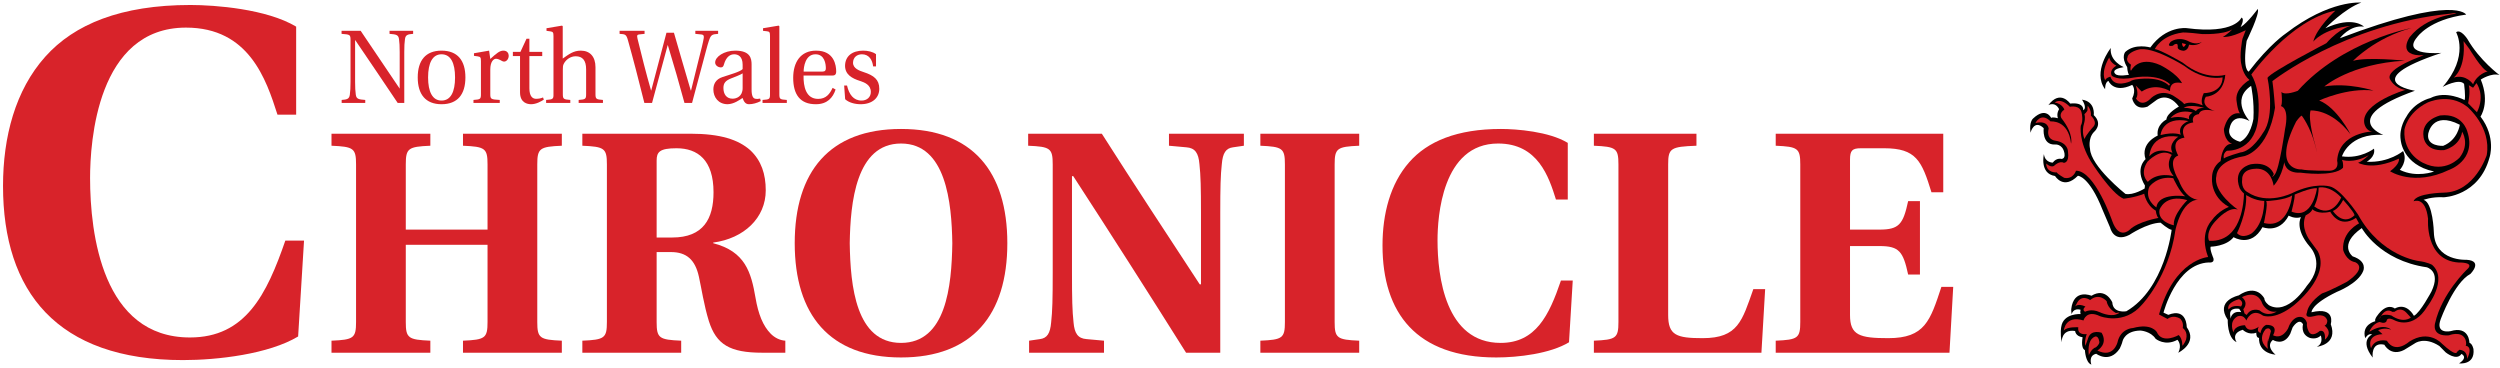 <?xml version="1.0" encoding="UTF-8" standalone="no"?>
<svg width="550px" height="81px" viewBox="0 0 550 81" version="1.1" xmlns="http://www.w3.org/2000/svg" xmlns:xlink="http://www.w3.org/1999/xlink">
    <!-- Generator: Sketch 47 (45396) - http://www.bohemiancoding.com/sketch -->
    <title>Artboard 3</title>
    <desc>Created with Sketch.</desc>
    <defs></defs>
    <g id="Page-1" stroke="none" stroke-width="1" fill="none" fill-rule="evenodd">
        <g id="Artboard-3">
            <g id="North-Wales-Chronicle">
                <path d="M549.882,16.509 C549.882,16.509 545.534,13.322 542.834,8.595 C542.834,8.595 541.364,6.304 540.349,7.091 C540.349,7.091 543.347,12.303 537.384,19.119 C537.384,19.119 541.03,17.149 542.098,18.456 C542.098,18.456 542.471,21.286 542.216,22.008 C542.216,22.008 538.081,19.82 534.671,21.579 C534.671,21.579 531.236,22.324 529.368,25.729 C529.368,25.729 527.723,28.035 528.154,30.797 C528.154,30.797 528.497,36.24 535.499,37.732 C535.499,37.732 531.682,39.207 527.959,37.367 C527.959,37.367 529.769,35.492 528.681,33.233 C528.681,33.233 525.602,35.854 520.679,35.581 C520.679,35.581 522.687,34.516 522.275,32.707 C522.275,32.707 519.355,34.995 515.232,34.398 C515.232,34.398 516.757,29.241 524.302,29.668 C524.302,29.668 514.379,26.012 531.286,19.965 C531.286,19.965 518.257,17.914 537.117,11.635 C537.117,11.635 528.15,12.412 531.79,8.152 C531.79,8.152 534.382,4.299 542.559,3.21 C542.559,3.21 540.076,-1.218 514.762,8.418 C514.762,8.418 516.984,5.427 520.075,5.859 C520.075,5.859 517.635,3.397 511.58,6.214 C511.58,6.214 515.846,1.835 519.489,0.566 C519.489,0.566 512.56,-0.107 502.9,7.348 C502.9,7.348 499.349,9.69 494.721,15.755 C494.721,15.755 493.304,15.558 494.262,8.986 C494.262,8.986 497.237,2.94 496.708,1.967 C496.708,1.967 494.551,4.954 492.922,5.984 C492.922,5.984 493.909,4.182 493.119,3.868 C493.119,3.868 491.789,7.61 481.042,6.188 C481.042,6.188 476.538,5.623 473.076,10.44 C473.076,10.44 469.683,9.463 467.562,11.428 C467.562,11.428 466.577,12.53 467.978,14.763 C467.978,14.763 468.014,15.905 468.38,16.447 C468.38,16.447 465.937,16.913 465.373,16.26 C465.373,16.26 464.142,15.286 467.215,14.766 C467.215,14.766 464.047,13.449 464.37,10.559 C464.37,10.559 460.246,15.814 463.122,19.637 C463.122,19.637 463.054,18.116 463.851,17.792 C463.851,17.792 464.988,20.621 469.082,18.676 C469.082,18.676 470.059,19.672 469.085,21.665 C469.085,21.665 469.578,24.421 472.424,23.475 L474.398,22.032 C474.398,22.032 476.833,20.04 479.356,23.447 C479.356,23.447 476.681,24.887 476.611,26.292 C476.611,26.292 474.352,27.38 474.692,29.832 C474.692,29.832 470.824,31.439 472.024,35.025 C472.024,35.025 469.589,37.018 471.891,40.826 L471.82,41.469 C471.82,41.469 469.347,43.02 467.598,42.662 C467.598,42.662 459.945,36.582 459.802,32.712 C459.802,32.712 459.295,30.532 460.63,29.078 C460.63,29.078 462.773,27.365 460.623,25.324 C460.623,25.324 461.065,22.36 458.039,21.922 C458.039,21.922 459.277,23.725 458.304,24.253 C458.304,24.253 458.655,22.442 455.441,22.784 C455.441,22.784 453.257,19.601 450.637,23.137 C450.637,23.137 452.087,22.248 453.002,24.014 C453.002,24.014 452.379,24.894 452.731,26.01 C452.731,26.01 451.556,25.666 451.261,25.945 C451.261,25.945 450.089,23.438 447.324,26.032 C447.324,26.032 446.363,26.688 446.709,29.202 C446.709,29.202 447.46,26.147 449.611,28.188 C449.611,28.188 449.17,31.916 452.087,31.792 C452.087,31.792 453.723,31.585 454.15,33.583 C454.15,33.583 454.512,34.826 453.57,34.97 C453.57,34.97 452.459,34.621 451.606,35.777 C451.606,35.777 449.89,35.798 449.662,33.909 C449.662,33.909 448.634,38.197 452.115,38.723 C452.115,38.723 453.976,41.869 457.136,38.669 C457.136,38.669 459.621,38.708 462.556,46.153 L464.233,50.078 C464.233,50.078 464.969,53.45 468.443,51.685 C468.443,51.685 472.35,49.057 475.334,48.99 C475.334,48.99 477.055,50.494 477.761,50.56 C477.761,50.56 476.279,63.54 467.797,68.475 C467.797,68.475 464.857,69.046 464.703,66.515 C464.703,66.515 463.264,63.14 460.123,65.068 C460.123,65.068 456.222,63.37 455.67,67.997 C455.67,67.997 455.65,68.51 455.767,69.136 C455.767,69.136 456.025,67.712 457.718,68.138 C457.718,68.138 457.583,68.786 457.735,69.091 C457.735,69.091 453.898,68.851 453.466,71.942 C453.466,71.942 453.197,73.237 453.566,75.305 C453.566,75.305 453.436,72.326 456.532,72.821 C456.532,72.821 456.568,73.964 458.179,74.206 C458.179,74.206 457.682,76.54 458.68,77.025 C458.68,77.025 458.787,79.753 460.1,80.211 C460.1,80.211 459.356,78.24 461.166,77.827 C461.166,77.827 464.093,80.056 466.346,76.679 C466.346,76.679 466.884,75.551 466.967,75.035 C466.967,75.035 467.469,72.765 470.902,72.723 C470.902,72.723 473.14,72.846 474.239,74.532 C474.239,74.532 476.299,76.262 479.032,74.755 C479.032,74.755 480.14,75.803 479.214,77.601 C479.214,77.601 483.614,75.5 481.081,71.967 C481.081,71.967 481.149,67.634 477.028,69.265 L475.968,68.784 C475.968,68.784 478.722,57.984 485.953,57.74 C485.953,57.74 487.245,57.946 486.955,56.826 C486.955,56.826 486.081,54.801 486.353,54.27 C486.353,54.27 489.786,54.227 491.39,52.178 C491.39,52.178 495.224,54.581 497.749,49.974 C497.749,49.974 501.381,51.504 503.511,47.439 C503.511,47.439 504.787,48.218 506.213,47.777 C506.213,47.777 504.71,50.261 508.176,54.286 C508.176,54.286 511.804,57.98 507.464,62.937 C507.464,62.937 503.32,69.467 499.175,67.154 C499.175,67.154 498.157,66.415 498.154,65.653 C498.154,65.653 496.528,62.295 492.499,64.997 C492.499,64.997 487.249,66.088 490.102,70.358 C490.102,70.358 489.936,74.317 492.054,75.277 C492.054,75.277 490.68,73.362 493.408,72.553 C493.408,72.553 494.665,73.844 496.39,73.186 C496.39,73.186 496.299,74.337 497,74.341 C497,74.341 496.579,77.56 500.627,78.035 C500.627,78.035 498.313,76.263 500.028,74.779 C500.028,74.779 502.386,76.292 503.855,73.429 L504.37,72.047 C504.37,72.047 505.766,69.765 506.665,71.341 C506.665,71.341 506.022,73.495 508.133,74.33 C508.133,74.33 509.638,74.835 510.568,73.802 C510.568,73.802 511.289,75.521 509.702,76.293 C509.702,76.293 514.431,75.82 512.77,71.32 C512.77,71.32 513.956,67.4 508.536,68.698 C508.536,68.698 508.324,66.998 514.126,64.204 C514.126,64.204 518.803,62.399 519.9,59.633 C519.9,59.633 520.926,57.508 517.584,56.397 C517.584,56.397 514.312,53.883 519.591,50.18 C519.591,50.18 523.45,57.289 533.888,58.802 C533.888,58.803 537.075,59.607 534.922,64.121 C534.922,64.121 532.464,68.786 531.06,69.479 C531.06,69.48 529.523,66.433 526.85,67.874 C526.85,67.874 525.128,66.368 522.922,69.55 C522.922,69.55 522.35,70.299 522.574,70.661 C522.574,70.661 519.455,71.377 520.354,74.416 C520.354,74.416 520.95,73.22 521.872,73.585 C521.872,73.585 518.988,74.79 521.995,78.664 C521.995,78.664 521.498,75.144 524.549,75.835 C524.549,75.835 525.927,78.514 528.912,76.983 L531.207,75.576 C531.207,75.576 533.291,73.932 536.66,76.121 C536.66,76.121 537.497,76.939 538.056,77.528 C538.056,77.528 540.453,79.482 541.519,77.863 C541.519,77.863 543.107,78.552 541,79.944 C541,79.944 544.54,80.401 544.164,76.806 C544.164,76.806 543.936,75.618 543.281,75.42 C543.281,75.42 543.268,71.604 539.113,72.854 C539.113,72.854 535.678,73.597 536.973,70.177 C536.973,70.177 539.905,62.161 543.494,60.26 C543.494,60.26 546.364,57.403 542.652,57.153 C542.652,57.153 535.627,57.57 535.447,51.096 C535.447,51.096 535.257,44.496 533.176,43.976 C533.176,43.976 534.895,43.255 537.644,43.398 C537.644,43.398 545.386,43.172 547.698,34.639 C547.698,34.639 549.228,30.243 545.71,25.649 C545.71,25.649 547.866,22.6 545.77,17.5 C545.77,17.5 548.117,15.961 549.882,16.509 L549.882,16.509 Z M495.749,26.161 C495.749,26.161 495.143,30.159 492.814,31.187 C492.814,31.187 489.702,30.503 490.568,28.012 C490.568,28.012 491.103,24.657 494.899,26.618 C494.899,26.618 490.616,21.963 495.247,18.889 C495.247,18.889 495.985,22.26 495.749,26.161 Z M490.716,70.114 L490.659,69.45 C490.297,67.479 492.628,67.946 492.628,67.946 L493.071,68.67 C490.938,68.281 490.716,70.114 490.716,70.114 L490.716,70.114 Z M537.49,32.087 C537.49,32.087 533.754,32.284 534.208,29.446 C534.208,29.446 535.031,24.285 541.159,27.443 C541.159,27.443 540.749,30.787 537.49,32.087 L537.49,32.087 Z" id="Shape" fill="#000000"></path>
                <path d="M541.983,9.049 L543.278,10.782 C543.278,10.783 546.031,15.379 547.267,15.717 C547.267,15.717 545.022,16.23 544.078,18.539 C544.078,18.539 542.607,16.248 539.815,17.062 C539.815,17.062 542.514,15.174 541.983,9.049" id="Shape" fill="#D8232A" fill-rule="nonzero"></path>
                <path d="M543.141,18.746 L544.081,19.302 L544.82,18.284 C544.82,18.284 546.827,20.91 544.929,24.699 L542.976,22.706 C542.976,22.706 543.541,20.431 543.141,18.746" id="Shape" fill="#D8232A" fill-rule="nonzero"></path>
                <path d="M533.994,22.594 C533.994,22.594 538.692,20.277 542.788,23.485 C542.788,23.485 548.135,27.921 547.083,34.119 C547.083,34.119 544.482,42.298 537.618,42.383 C537.618,42.383 531.518,42.466 530.976,44.295 C530.976,44.295 533.605,43.05 534.173,48.153 C534.173,48.153 533.436,57.25 540.86,57.752 C540.86,57.752 544.663,57.614 542.711,59.311 C542.711,59.311 537.188,64.56 535.717,71.113 C535.717,71.113 534.827,74.053 538.749,73.777 C538.749,73.777 541.514,72.646 542.388,74.671 C542.388,74.671 542.723,75.596 542.446,76.064 C542.446,76.064 544.166,76.107 542.761,78.964 C542.761,78.964 542.981,77.1 541.059,76.949 L540.53,77.439 C540.53,77.439 540.508,78.651 537.186,75.567 C537.186,75.567 534.365,72.375 530.027,75.169 C530.027,75.169 526.961,77.98 525.108,74.959 C525.108,74.959 522.508,74.294 521.625,76.597 C521.625,76.597 520.421,73.71 524.157,73.515 L523.191,72.644 C523.191,72.644 524.529,71.956 526.045,72.525 C526.045,72.525 524.506,70.939 521.25,73.003 C521.25,73.003 521.917,71.164 523.542,70.832 C523.542,70.832 524.671,71.371 525.052,70.638 C525.052,70.638 525.018,69.496 526.953,70.536 C526.953,70.536 530.886,72.612 534.001,67.445 C534.001,67.445 538.696,61.439 535.049,58.255 C535.049,58.255 533.979,57.649 532.114,57.428 C532.114,57.428 523.821,56.43 518.758,47.199 C518.758,47.199 514.956,41.484 512.496,40.997 C512.496,40.997 509.234,40.071 504.289,42.472 C504.289,42.472 498.803,45.237 494.409,42.246 C494.409,42.246 493.019,41.604 493.278,39.482 C493.278,39.482 493.019,37.214 496.255,37.125 C496.255,37.125 499.459,36.656 500.205,40.854 C500.205,40.854 501.847,39.248 502.555,35.687 C502.555,35.687 502.644,38.162 506.128,37.988 C506.128,37.988 513.404,39.01 515.451,36.923 C515.451,36.923 515.626,36.018 515.235,35.162 C515.235,35.162 517.671,36.096 521.128,34.142 C521.128,34.142 519.778,35.468 518.79,35.809 C518.79,35.809 521.813,37.646 527.746,34.904 C527.746,34.904 528.154,35.95 525.823,37.68 C525.823,37.68 531.019,41.11 538.774,37.383 C538.774,37.383 544.895,35.327 542.817,28.953 C542.817,28.953 541.824,24.841 536.846,25.4 C536.846,25.4 532.539,26.345 533.188,30.17 C533.188,30.17 533.462,33.327 537.699,33.024 C537.699,33.024 541.133,32.28 541.675,28.989 C541.675,28.989 543.431,31.636 541.145,34.633 C541.145,34.633 537.963,38.282 533.107,35.84 C533.107,35.84 528.616,33.938 528.977,28.564 C528.977,28.564 529.423,24.899 533.994,22.594" id="Shape" fill="#D8232A" fill-rule="nonzero"></path>
                <path d="M513.218,46.407 C513.218,46.407 514.402,46.113 515.492,43.983 C515.492,43.983 517.736,46.397 518.007,47.329 C518.007,47.329 515.816,49.935 513.218,46.407" id="Shape" fill="#D8232A" fill-rule="nonzero"></path>
                <path d="M509.125,45.424 C509.125,45.424 510.116,43.621 510.102,41.268 C510.102,41.268 512.399,40.624 515.061,43.447 C515.061,43.447 513.13,48.322 509.125,45.424" id="Shape" fill="#D8232A" fill-rule="nonzero"></path>
                <path d="M504.828,42.807 C504.828,42.807 508.38,41.228 509.733,41.427 C509.733,41.427 508.814,48.441 504.135,46.557 C504.135,46.557 504.903,43.691 504.828,42.807" id="Shape" fill="#D8232A" fill-rule="nonzero"></path>
                <path d="M504.27,42.983 C504.27,42.983 503.585,50.486 498.053,49.056 C498.053,49.056 499.069,44.642 498.526,44.244 C498.526,44.244 502.773,44.067 504.27,42.983" id="Shape" fill="#D8232A" fill-rule="nonzero"></path>
                <path d="M518.315,47.937 L518.993,49.151 C518.993,49.151 515.201,50.941 515.49,54.99 C515.49,54.99 516.071,57.293 518.141,57.685 C518.141,57.685 521.034,58.77 516.349,61.976 C516.349,61.976 512.703,63.946 510.847,64.554 C510.847,64.554 507.832,66.468 507.523,68.785 C507.523,68.785 506.755,70.188 509.241,69.527 C509.241,69.527 511.53,68.755 512.005,70.561 C512.005,70.561 512.018,71.448 511.397,71.629 C511.397,71.629 513.429,73.046 511.475,74.741 C511.475,74.741 511.789,72.486 510.353,72.802 C510.353,72.802 508.469,74.556 507.794,72.643 C507.794,72.643 507.414,71.913 507.532,71.075 C507.532,71.075 507.125,69.329 505.448,69.791 C505.448,69.791 504.075,70.101 503.372,72.262 C503.372,72.262 502.128,74.788 500.066,73.758 C500.066,73.758 501.522,71.468 498.595,71.467 C498.595,71.467 497.602,71.744 497.292,73.299 L496.81,72.895 C496.81,72.895 496.57,72.342 496.975,71.862 C496.975,71.862 494.644,73.592 493.895,71.556 C493.895,71.556 491.664,71.496 491.358,73.112 C491.358,73.112 490.196,70.731 492.262,69.598 C492.262,69.598 493.549,69.042 494.185,70.512 C494.185,70.512 495.334,67.615 497.847,69.432 C497.847,69.432 500.297,70.557 504.529,67.263 C504.529,67.263 512.819,60.882 509.916,55.282 L508.113,52.829 C508.113,52.829 506.031,50.083 507.258,47.368 C507.258,47.368 508.482,46.816 508.734,46.031 C508.734,46.031 509.86,47.27 512.662,46.582 C512.662,46.582 514.585,50.423 518.315,47.937" id="Shape" fill="#D8232A" fill-rule="nonzero"></path>
                <path d="M494.149,42.906 C494.149,42.906 495.973,44.147 498.142,44.214 C498.142,44.214 498.243,49.038 495.386,51.323 C495.386,51.323 493.408,52.703 492.139,51.286 C492.139,51.286 494.366,46.894 494.149,42.906" id="Shape" fill="#D8232A" fill-rule="nonzero"></path>
                <path d="M530.392,69.857 C530.392,69.857 528.797,71.268 526.092,69.403 C526.092,69.403 523.614,68.726 523.488,70.202 C523.488,70.202 524.521,67.44 526.34,68.618 L526.847,68.574 C526.847,68.574 528.079,67.385 529.41,68.797 L530.392,69.857" id="Shape" fill="#D8232A" fill-rule="nonzero"></path>
                <path d="M498.424,72.436 C498.424,72.436 499.324,71.787 499.605,72.842 C499.605,72.842 499.174,74.47 499.027,74.992 C498.881,75.514 499.037,74.356 499.037,74.356 C499.037,74.356 498.612,76.046 498.993,76.776 C498.993,76.776 496.359,75.033 498.424,72.436" id="Shape" fill="#D8232A" fill-rule="nonzero"></path>
                <path d="M493.029,67.432 C493.029,67.432 491.137,66.896 490.29,68.115 C490.29,68.115 489.533,66.717 492.569,65.817 C492.569,65.817 493.825,66.345 493.029,67.432" id="Shape" fill="#D8232A" fill-rule="nonzero"></path>
                <path d="M493.526,68.026 C493.526,68.026 494.81,66.706 493.232,65.379 C493.232,65.379 496.563,63.435 497.753,66.896 C497.753,66.896 498.824,68.967 500.885,68.532 C500.885,68.532 498.969,69.908 497.111,68.287 C497.111,68.287 495.266,67.557 494.272,69.298 L493.796,68.957 L493.526,68.026" id="Shape" fill="#D8232A" fill-rule="nonzero"></path>
                <path d="M506.377,25.432 C506.377,25.432 508.237,27.816 509.276,31.733 C510.315,35.651 509.26,31.544 509.26,31.544 C509.26,31.544 507.737,26.459 508.314,24.309 C508.314,24.309 512.791,23.859 517.101,29.529 C517.101,29.529 514.175,23.675 510.223,22.109 C510.223,22.109 516.46,19.213 522.184,19.928 C522.184,19.928 516.621,18.119 511.356,19.019 C511.356,19.019 517.155,14 529.059,13.352 C529.059,13.352 520.776,12.479 517.672,13.383 C517.672,13.383 522.516,8.318 530.534,6.16 C530.534,6.16 515.323,9.005 505.522,19.971 C505.522,19.971 502.691,21.107 501.915,20.221 C501.915,20.221 502.209,22.867 501.805,23.347 C501.805,23.347 503.732,23.562 502.695,28.486 C502.695,28.486 501.476,37.18 500.439,38.416 C499.401,39.651 500.238,38.306 500.238,38.306 C500.238,38.306 499.356,35.455 495.215,36.133 C495.215,36.133 491.022,36.942 492.748,41.437 C492.748,41.437 493.198,42.225 493.673,42.564 C493.673,42.564 493.724,49.749 489.668,52.135 C489.668,52.135 488.165,53.157 485.986,52.965 C485.986,52.965 484.99,51.015 487.743,48.296 C487.743,48.296 490.415,45.328 492.325,46.118 C492.325,46.118 486.713,42.278 487.613,38.7 C487.613,38.7 487.518,35.401 493.726,34.354 C493.726,34.354 498.979,33.324 500.501,23.714 C500.501,23.714 500.246,20.047 499.928,17.847 C499.928,17.847 515.769,5.341 539.167,2.995 C539.167,2.995 539.978,2.798 540.378,3.018 C540.378,3.018 533.807,3.524 530.136,8.168 C530.136,8.168 527.134,12.436 533.219,12.163 C533.219,12.163 524.753,15.061 525.783,17.388 C525.783,17.388 526.726,19.469 529.233,19.761 C529.233,19.761 519.495,22.641 520.129,27.039 C520.129,27.039 520.431,29.049 522.135,28.902 C522.135,28.902 514.513,29.053 514.171,35.38 C514.171,35.38 514.8,37.488 512.453,37.566 C512.453,37.566 507.684,37.598 506.321,37.271 C506.321,37.271 499.616,37.724 505.153,26.745 C505.153,26.745 505.887,25.666 506.377,25.432" id="Shape" fill="#D8232A" fill-rule="nonzero"></path>
                <path d="M495.287,16.404 C495.287,16.404 503.853,4.402 513.789,2.332 C513.789,2.332 509.607,6.193 508.912,9.179 C508.912,9.179 510.896,6.4 517.258,5.657 C517.258,5.657 514.754,6.128 511.803,9.502 C511.803,9.502 499.684,15.77 498.847,17.115 C498.847,17.115 500.659,25.546 497.86,29.223 C497.86,29.223 495.479,33.31 492.89,33.535 C492.89,33.535 489.663,34.452 489.253,34.869 C489.253,34.869 488.906,33.817 489.931,33.155 C489.931,33.155 495.755,33.542 496.742,26.585 C496.742,26.585 497.659,20.271 495.287,16.404" id="Shape" fill="#D8232A" fill-rule="nonzero"></path>
                <path d="M494.058,6.65 L493.334,8.559 C493.334,8.559 492.573,12.25 493.131,14.302 C493.131,14.302 493.444,16.436 494.88,17.584 C494.88,17.584 491.849,19.31 492.01,21.906 C492.01,21.906 492.207,24.179 492.783,24.956 C492.783,24.956 490.302,24.217 489.263,28.378 C489.263,28.378 489.229,30.927 491.073,31.658 C491.073,31.658 488.998,31.2 488.537,35.439 C488.537,35.439 486.599,36.561 486.642,39.229 C486.642,39.229 486.221,43.21 490.367,45.523 C490.367,45.523 488.079,46.294 486.44,48.663 C486.44,48.663 483.812,51.373 485.786,56.544 C485.786,56.544 478.324,57.064 474.986,69.187 L476.853,70.171 C476.853,70.172 478.032,69.114 479.646,70.119 C479.646,70.119 480.469,70.812 480.207,72.172 C480.207,72.172 481.414,72.893 480.936,74.715 C480.936,74.715 480.517,75.77 480.099,76.061 C480.099,76.061 480.23,74.649 479.322,73.709 C479.322,73.709 475.686,75.806 474.492,73.047 C474.492,73.047 473.365,71.045 469.263,72.165 C469.263,72.165 466.532,72.209 465.847,75.323 C465.847,75.323 464.948,78.901 461.42,77.107 C461.42,77.107 463.849,75.75 462.355,73.208 C462.355,73.208 460.058,72.389 459.4,74.355 C459.4,74.355 458.896,75.862 458.786,76.062 C458.786,76.062 458.467,75.326 459.072,73.493 C459.072,73.493 456.942,73.867 457.224,71.998 C457.224,71.998 454.729,71.834 454.041,72.721 C454.041,72.721 454.314,69.26 458.367,70.5 C458.367,70.5 458.985,68.092 461.976,69.551 C461.976,69.551 467.315,71.698 471.293,66.963 C471.293,66.963 477.127,60.858 478.593,50.616 C478.593,50.616 479.867,44.016 483.614,43.945 C483.614,43.945 480.951,44.05 479.293,39.611 C479.293,39.611 476.552,35.142 479.207,34.213 C479.207,34.213 477.132,30.829 480.584,30.275 C480.584,30.275 479.069,27.481 482.521,26.926 C482.521,26.926 481.879,25.392 483.762,25.101 C483.762,25.101 483.93,23.369 488.05,24.665 C488.05,24.665 483.78,23.828 485.276,21.28 C485.276,21.28 489.148,21.199 489.566,16.455 C489.566,16.455 485.301,17.906 480.171,13.77 C480.171,13.77 475.346,10.944 474.062,10.801 C474.062,10.801 475.331,7.829 480.171,7.153 C480.171,7.153 481.055,7.077 484.398,7.487 C484.398,7.487 489.063,7.72 491.116,6.459 C491.116,6.459 489.948,7.642 489.032,8.103 C489.032,8.103 490.524,8.419 493.876,6.729 L494.058,6.65" id="Shape" fill="#D8232A" fill-rule="nonzero"></path>
                <path d="M468.813,15.581 C468.813,15.581 470.359,12.138 475.257,14.322 C475.257,14.322 478.842,16.048 480.055,18.298 C480.055,18.298 477.308,17.453 477.408,20.054 C477.408,20.054 474.306,18.032 471.18,20.147 L469.856,18.799 C469.856,18.799 470.662,20.765 469.913,21.658 C469.913,21.658 470.978,23.665 472.981,21.837 C472.981,21.837 475.057,19.367 478.064,21.015 C478.064,21.015 480.147,22.297 480.517,22.902 C480.517,22.902 481.778,22.029 484.615,23.182 C484.615,23.182 483.964,22.285 484.825,20.493 C484.825,20.493 488.906,20.584 488.978,17.014 C488.978,17.014 485.055,17.991 480.553,14.5 C480.553,14.5 473.484,10.023 470.381,10.928 C470.381,10.929 468.077,11.51 468.05,12.658 C468.05,12.658 467.543,13.401 468.824,14.244 C468.824,14.244 468.528,15.224 468.813,15.581" id="Shape" fill="#D8232A" fill-rule="nonzero"></path>
                <path d="M464.04,12.624 C464.04,12.624 464.133,13.697 465.6,14.461 C465.6,14.461 463.953,15.304 464.579,16.649 C464.579,16.649 465.762,17.818 469.575,17.043 C469.575,17.043 474.772,16.083 477.403,18.527 L477.177,18.864 C477.177,18.864 475.524,16.654 469.867,17.462 C469.867,17.462 468.988,17.602 468.694,17.882 C468.694,17.882 465.147,19.526 464.281,16.866 C464.281,16.866 463.343,17.074 463.14,17.663 C463.14,17.663 462.045,16.041 464.04,12.624" id="Shape" fill="#D8232A" fill-rule="nonzero"></path>
                <path d="M484.915,23.728 C484.915,23.728 481.78,22.791 480.399,23.738 C480.399,23.738 481.978,23.602 483.132,24.456 C483.132,24.456 483.262,23.745 484.915,23.728" id="Shape" fill="#D8232A" fill-rule="nonzero"></path>
                <path d="M477.537,25.959 C477.537,25.959 479.073,23.854 482.397,24.773 C482.397,24.773 481.236,25.321 481.635,26.24 C481.635,26.24 479.709,25.324 477.537,25.959" id="Shape" fill="#D8232A" fill-rule="nonzero"></path>
                <path d="M481.477,26.635 C481.477,26.635 478.942,27.49 479.766,29.647 C479.766,29.647 478.432,28.935 475.319,29.713 C475.319,29.713 475.652,25.485 481.477,26.635" id="Shape" fill="#D8232A" fill-rule="nonzero"></path>
                <path d="M472.859,34.381 C472.859,34.381 472.981,29.153 479.23,30.075 C479.23,30.075 476.876,31.551 477.947,33.622 C477.947,33.622 474.827,32.111 472.859,34.381" id="Shape" fill="#D8232A" fill-rule="nonzero"></path>
                <path d="M477.797,34.081 C477.797,34.081 476.077,36.264 478.202,38.752 C478.202,38.752 474.74,37.716 472.52,40.008 C472.52,40.008 470.593,38.329 472.453,35.56 C472.453,35.56 475.358,32.384 477.797,34.081" id="Shape" fill="#D8232A" fill-rule="nonzero"></path>
                <path d="M478.113,39.205 C478.113,39.205 479.53,42.326 480.748,43.175 C480.748,43.175 474.818,42.291 474.409,45.634 C474.409,45.634 471.648,43.9 472.866,41.06 C472.866,41.06 474.627,38.617 478.113,39.205" id="Shape" fill="#D8232A" fill-rule="nonzero"></path>
                <path d="M478.247,49.564 C478.247,49.564 474.624,48.86 475.088,46.148 C475.088,46.148 476.244,42.611 481.204,44.027 C481.204,44.027 477.981,47.233 478.247,49.564" id="Shape" fill="#D8232A" fill-rule="nonzero"></path>
                <path d="M471.729,42.622 C471.729,42.622 472.139,45.131 474.278,46.345 C474.278,46.345 474.382,47.544 474.862,47.948 C474.862,47.948 470.413,48.715 468.534,50.534 C468.534,50.534 466.194,52.9 464.674,48.577 C464.674,48.577 460.854,37.521 456.72,37.561 C456.72,37.561 456.128,39.52 454.122,39.122 C454.122,39.122 452.649,38.294 452.49,37.927 C452.49,37.927 450.217,38.124 450.157,35.966 C450.157,35.966 451.066,36.905 451.86,36.518 C451.86,36.518 453.088,35.266 454.025,35.822 C454.025,35.822 455.305,35.902 454.96,33.387 C454.96,33.387 455.043,31.406 452.205,30.953 C452.205,30.953 450.094,30.819 450.702,28.284 C450.702,28.284 450.537,26.39 447.797,27.072 C447.797,27.072 448.978,24.553 451.137,26.72 C451.137,26.72 455.041,26.255 455.634,31.611 C455.634,31.611 456.278,29.518 453.561,26.064 C453.561,26.064 452.774,25.051 454.156,24.105 C454.156,24.105 453.725,22.805 452.051,22.568 C452.051,22.568 453.217,21.321 455.375,23.49 C455.375,23.49 457.684,22.971 457.979,24.919 C457.979,24.919 458.381,26.6 457.772,27.672 C457.772,27.672 457.236,31.027 460.053,35.617 C460.053,35.617 464.475,42.614 467.179,43.715 C467.179,43.715 469.516,43.513 471.729,42.622" id="Shape" fill="#D8232A" fill-rule="nonzero"></path>
                <path d="M458.599,30.59 C458.599,30.59 457.841,29.193 458.539,26.968 C458.539,26.968 458.835,25.989 458.57,25.122 C458.57,25.122 459.279,24.486 459.252,24.172 C459.224,23.856 459.299,23.277 459.299,23.277 C459.299,23.277 460.139,24.158 459.998,25.443 C459.998,25.443 461.651,26.889 460.413,28.016 C460.413,28.016 458.899,29.673 458.599,30.59" id="Shape" fill="#D8232A" fill-rule="nonzero"></path>
                <path d="M461.866,75.287 C461.866,75.287 461.76,74.055 461.089,74.017 C461.089,74.017 459.101,74.19 459.54,78.159 C459.54,78.159 460.08,76.681 461.105,76.401 C461.105,76.402 461.822,75.862 461.866,75.287" id="Shape" fill="#D8232A" fill-rule="nonzero"></path>
                <path d="M458.712,68.593 C458.712,68.593 460.075,67.807 461.963,68.693 C461.963,68.693 464.155,69.744 465.629,69.14 C467.104,68.533 465.511,68.863 465.511,68.863 C465.511,68.863 463.716,67.968 463.472,66.273 C463.472,66.273 461.871,64.311 459.824,66.016 C459.824,66.016 457.915,64.558 456.842,66.848 L456.512,67.447 C456.512,67.447 457.109,66.633 458.802,67.44 C458.802,67.44 457.904,68.092 458.712,68.593" id="Shape" fill="#D8232A" fill-rule="nonzero"></path>
                <path d="M478.991,9.674 C478.991,9.674 478.499,9.526 478.066,10.04 C478.066,10.04 476.482,10.462 477.52,9.228 C477.52,9.228 479.032,7.952 481.316,8.995 C481.316,8.995 483.033,10.087 484.387,9.206 C484.387,9.206 483.523,10.236 481.58,9.832 C481.58,9.832 481.489,10.983 480.454,11.17 C480.454,11.17 478.829,11.119 479.125,10.139 L478.991,9.674" id="Shape" fill="#000000"></path>
                <path d="M480.024,9.489 L480.902,9.699 C480.902,9.699 480.265,11.185 480.024,9.489" id="Shape" fill="#ED1C24" fill-rule="nonzero"></path>
                <path d="M66.888,52.927 L65.588,74.026 C59.097,77.922 47.843,79.22 40.268,79.22 C12.461,79.22 0.665,64.072 0.665,40.915 C0.665,30.096 3.372,19.817 9.972,12.459 C16.357,5.317 26.634,1.097 41.892,1.097 C47.302,1.097 58.664,1.963 65.155,5.859 L65.155,25.226 L61.044,25.226 C58.554,17.436 54.768,6.074 40.918,6.074 C21.333,6.074 19.818,31.286 19.818,39.185 C19.818,51.411 22.523,74.243 41.784,74.243 C54.01,74.243 58.664,64.829 62.775,52.927 L66.888,52.927" id="Shape" fill="#D8232A" fill-rule="nonzero"></path>
                <path d="M107.259,53.854 L89.273,53.854 L89.273,70.843 C89.273,74.394 89.821,74.742 94.676,74.951 L94.676,77.597 L72.93,77.597 L72.93,74.951 C77.784,74.742 78.332,74.394 78.332,70.843 L78.332,36.169 C78.332,32.617 77.784,32.27 72.93,32.061 L72.93,29.415 L94.676,29.415 L94.676,32.061 C89.821,32.27 89.273,32.617 89.273,36.169 L89.273,50.512 L107.259,50.512 L107.259,36.169 C107.259,32.617 106.712,32.27 101.857,32.061 L101.857,29.415 L123.603,29.415 L123.603,32.061 C118.748,32.27 118.201,32.617 118.201,36.169 L118.201,70.843 C118.201,74.394 118.748,74.742 123.603,74.951 L123.603,77.597 L101.857,77.597 L101.857,74.951 C106.712,74.742 107.259,74.394 107.259,70.843 L107.259,53.854" id="Shape" fill="#D8232A" fill-rule="nonzero"></path>
                <path d="M144.46,70.843 C144.46,74.394 145.007,74.742 149.862,74.951 L149.862,77.597 L128.116,77.597 L128.116,74.951 C132.971,74.742 133.518,74.394 133.518,70.843 L133.518,36.169 C133.518,32.617 132.971,32.27 128.116,32.061 L128.116,29.415 L151.845,29.415 C158.547,29.415 162.445,30.738 165.045,33.036 C167.506,35.333 168.464,38.327 168.464,41.879 C168.464,47.936 163.676,52.462 156.907,53.367 L156.907,53.506 C163.95,55.317 165.249,59.912 166.207,65.481 C166.822,69.103 167.847,71.678 169.557,73.419 C170.378,74.255 171.541,74.881 172.771,74.951 L172.771,77.597 L167.711,77.597 C160.53,77.597 157.589,75.786 155.949,70.634 C154.854,67.083 154.307,63.323 153.76,60.886 C152.939,57.126 151.024,55.455 147.605,55.455 L144.46,55.455 L144.46,70.843 Z M144.46,52.253 L147.88,52.253 C154.786,52.253 156.975,48.075 156.975,42.297 C156.975,35.194 153.488,32.617 148.837,32.617 C145.076,32.617 144.46,33.453 144.46,35.333 L144.46,52.253 L144.46,52.253 Z" id="Shape" fill="#D8232A" fill-rule="nonzero"></path>
                <path d="M221.613,53.506 C221.613,69.241 213.954,78.641 198.226,78.641 C182.497,78.641 174.839,69.241 174.839,53.506 C174.839,37.77 182.497,28.371 198.226,28.371 C213.954,28.371 221.613,37.77 221.613,53.506 Z M209.51,53.506 C209.372,44.593 208.142,31.574 198.226,31.574 C188.31,31.574 187.079,44.593 186.942,53.506 C187.079,62.975 188.31,75.439 198.226,75.439 C208.142,75.439 209.372,62.975 209.51,53.506 L209.51,53.506 Z" id="Shape" fill="#D8232A" fill-rule="nonzero"></path>
                <path d="M242.401,29.415 C249.446,40.485 256.694,51.487 263.943,62.558 L264.217,62.558 L264.217,46.961 C264.217,41.251 264.148,38.606 263.875,36.099 C263.669,33.663 262.917,32.548 261.003,32.409 L257.174,32.061 L257.174,29.415 L273.654,29.415 L273.654,32.061 L271.26,32.409 C269.687,32.617 269.004,33.663 268.799,36.099 C268.526,38.536 268.458,41.251 268.458,46.961 L268.458,77.597 L260.934,77.597 C252.796,64.646 244.522,51.696 236.11,38.745 L235.836,38.745 L235.836,60.051 C235.836,65.76 235.905,68.406 236.178,70.912 C236.384,73.349 237.136,74.464 239.051,74.603 L242.881,74.951 L242.881,77.597 L226.399,77.597 L226.399,74.951 L228.793,74.603 C230.366,74.394 231.05,73.349 231.254,70.912 C231.529,68.475 231.597,65.76 231.597,60.051 L231.597,36.169 C231.597,32.617 231.05,32.27 226.194,32.061 L226.194,29.415 L242.401,29.415" id="Shape" fill="#D8232A" fill-rule="nonzero"></path>
                <path d="M293.622,70.843 C293.622,74.394 294.169,74.742 299.024,74.951 L299.024,77.597 L277.278,77.597 L277.278,74.951 C282.133,74.742 282.68,74.394 282.68,70.843 L282.68,36.169 C282.68,32.617 282.133,32.27 277.278,32.061 L277.278,29.415 L299.024,29.415 L299.024,32.061 C294.169,32.27 293.622,32.617 293.622,36.169 L293.622,70.843" id="Shape" fill="#D8232A" fill-rule="nonzero"></path>
                <path d="M346.004,61.722 L345.183,75.299 C341.08,77.806 333.967,78.641 329.181,78.641 C311.605,78.641 304.153,68.894 304.153,53.993 C304.153,47.031 305.862,40.416 310.033,35.681 C314.068,31.085 320.564,28.371 330.207,28.371 C333.626,28.371 340.808,28.928 344.909,31.434 L344.909,43.898 L342.31,43.898 C340.739,38.884 338.344,31.574 329.591,31.574 C317.214,31.574 316.256,47.797 316.256,52.88 C316.256,60.747 317.966,75.439 330.139,75.439 C337.867,75.439 340.808,69.38 343.405,61.722 L346.004,61.722" id="Shape" fill="#D8232A" fill-rule="nonzero"></path>
                <path d="M366.997,69.311 C366.997,73.767 368.845,74.394 374.588,74.394 C382.385,74.394 383.272,70.564 385.735,63.602 L388.334,63.602 L387.513,77.597 L350.653,77.597 L350.653,74.951 C355.508,74.742 356.056,74.394 356.056,70.843 L356.056,36.169 C356.056,32.617 355.508,32.27 350.653,32.061 L350.653,29.415 L373.22,29.415 L373.22,32.061 C367.545,32.27 366.997,32.617 366.997,36.169 L366.997,69.311" id="Shape" fill="#D8232A" fill-rule="nonzero"></path>
                <path d="M396.06,36.169 C396.06,32.617 395.512,32.27 390.657,32.061 L390.657,29.415 L427.517,29.415 L427.517,42.297 L424.919,42.297 C422.798,35.403 421.568,32.617 414.525,32.617 L409.395,32.617 C407.481,32.617 407.003,33.105 407.003,35.124 L407.003,50.512 L413.498,50.512 C417.806,50.512 418.696,49.329 419.791,44.246 L422.389,44.246 L422.389,60.399 L419.791,60.399 C418.696,55.317 417.806,54.133 413.498,54.133 L407.003,54.133 L407.003,69.311 C407.003,73.767 409.122,74.394 415.414,74.394 C423.483,74.394 424.646,70.564 427.107,63.114 L429.707,63.114 L428.885,77.597 L390.657,77.597 L390.657,74.951 C395.512,74.742 396.06,74.394 396.06,70.843 L396.06,36.169" id="Shape" fill="#D8232A" fill-rule="nonzero"></path>
                <path d="M79.349,6.783 C82.173,11.002 85.02,15.222 87.888,19.442 L87.932,19.489 L87.932,11.438 C87.932,10.224 87.888,9.352 87.779,8.595 C87.648,7.632 87.122,7.563 85.699,7.448 L85.699,6.783 L90.889,6.783 L90.889,7.448 C89.75,7.54 89.224,7.632 89.093,8.595 C88.984,9.352 88.94,10.224 88.94,11.438 L88.94,22.652 L87.495,22.652 C84.407,18.042 81.297,13.456 78.166,8.847 L78.122,8.847 L78.122,17.997 C78.122,19.212 78.166,20.083 78.276,20.841 C78.407,21.803 78.932,21.872 80.356,21.987 L80.356,22.652 L75.166,22.652 L75.166,21.987 C76.305,21.896 76.83,21.803 76.962,20.841 C77.071,20.083 77.115,19.212 77.115,17.997 L77.115,8.916 C77.115,7.632 77.071,7.585 75.145,7.448 L75.145,6.783 L79.349,6.783" id="Shape" fill="#D8232A" fill-rule="nonzero"></path>
                <path d="M102.389,17.034 C102.389,20.749 100.681,22.928 97.134,22.928 C93.631,22.928 91.901,20.749 91.901,17.034 C91.901,13.319 93.631,11.141 97.134,11.141 C100.681,11.141 102.389,13.319 102.389,17.034 Z M97.134,22.125 C99.171,22.125 100.112,20.199 100.112,17.034 C100.112,13.869 99.171,11.943 97.134,11.943 C95.141,11.943 94.179,13.869 94.179,17.034 C94.179,20.199 95.141,22.125 97.134,22.125 L97.134,22.125 Z" id="Shape" fill="#D8232A" fill-rule="nonzero"></path>
                <path d="M107.864,12.974 C109.309,11.644 109.966,11.141 110.755,11.141 C111.608,11.141 111.916,11.76 111.916,12.264 C111.916,12.974 111.433,13.549 110.908,13.549 C110.798,13.549 110.623,13.525 110.47,13.433 C109.835,13.067 109.462,12.93 109.113,12.93 C108.609,12.93 107.864,13.525 107.864,15.292 L107.864,20.657 C107.864,21.826 107.996,21.872 109.945,21.987 L109.945,22.652 L104.164,22.652 L104.164,21.987 C105.696,21.872 105.805,21.826 105.805,20.657 L105.805,13.433 C105.805,12.608 105.674,12.493 105.105,12.402 L104.274,12.286 L104.274,11.714 L107.602,11.141 L107.864,12.974" id="Shape" fill="#D8232A" fill-rule="nonzero"></path>
                <path d="M116.466,12.333 L116.466,19.442 C116.466,21.185 117.167,21.735 117.911,21.735 C118.458,21.735 118.94,21.667 119.466,21.437 L119.641,21.919 C119.006,22.332 117.954,22.928 116.839,22.928 C116.072,22.928 114.407,22.652 114.407,20.313 L114.407,12.333 L112.831,12.333 L112.831,11.415 L114.495,11.415 L115.831,8.525 L116.466,8.525 L116.466,11.415 L119.291,11.415 L119.291,12.333 L116.466,12.333" id="Shape" fill="#D8232A" fill-rule="nonzero"></path>
                <path d="M131.006,20.657 C131.006,21.781 131.137,21.872 132.649,21.987 L132.649,22.652 L127.304,22.652 L127.304,21.987 C128.838,21.872 128.947,21.781 128.947,20.657 L128.947,15.245 C128.947,13.25 128.137,12.379 126.648,12.379 C125.487,12.379 124.481,13.135 124.021,14.053 C123.844,14.396 123.823,14.717 123.823,15.292 L123.823,20.657 C123.823,21.781 123.955,21.872 125.466,21.987 L125.466,22.652 L120.145,22.652 L120.145,21.987 C121.678,21.872 121.787,21.781 121.765,20.657 L121.765,7.93 C121.765,7.105 121.634,6.99 121.065,6.897 L120.232,6.783 L120.232,6.21 L123.649,5.637 L123.801,5.774 L123.801,12.883 C125.181,11.92 126.167,11.141 127.765,11.141 C129.802,11.141 131.006,12.471 131.006,14.787 L131.006,20.657" id="Shape" fill="#D8232A" fill-rule="nonzero"></path>
                <path d="M157.987,6.783 L157.987,7.448 C156.629,7.54 156.39,7.655 155.952,8.984 C155.645,9.856 155.141,11.874 154.441,14.465 L152.251,22.652 L150.586,22.652 C149.47,18.547 148.265,14.328 146.93,9.948 L146.886,9.948 L143.448,22.652 L141.762,22.652 L139.901,15.337 C139.309,13.043 138.673,10.75 138.171,8.939 C137.798,7.585 137.601,7.516 136.309,7.448 L136.309,6.783 L141.805,6.783 L141.805,7.448 L140.71,7.563 C140.185,7.609 140.075,7.746 140.251,8.504 C141.127,12.103 142.09,15.956 143.229,19.901 L143.273,19.901 L146.623,7.196 L148.265,7.196 C149.47,11.415 150.718,15.658 151.966,19.901 L152.033,19.901 L153.652,13.342 C154.199,11.185 154.681,9.305 154.812,8.457 C154.9,7.976 154.856,7.655 154.331,7.585 L152.973,7.448 L152.973,6.783 L157.987,6.783" id="Shape" fill="#D8232A" fill-rule="nonzero"></path>
                <path d="M165.35,19.741 C165.35,21.185 165.722,21.621 166.116,21.712 C166.445,21.803 166.926,21.758 167.232,21.69 L167.364,22.24 C166.532,22.675 165.59,22.928 164.781,22.928 C164.014,22.928 163.663,22.4 163.357,21.551 C162.656,22.033 161.452,22.882 160.094,22.928 C158.036,22.928 156.941,21.391 156.941,19.671 C156.941,18.593 157.401,17.447 158.977,16.942 C160.707,16.369 162.831,15.795 163.379,15.199 L163.379,14.236 C163.379,12.402 162.372,11.943 161.517,11.943 C160.641,11.943 159.744,12.493 159.262,14.191 C159.152,14.58 159.022,14.833 158.561,14.833 C158.146,14.833 157.335,14.489 157.335,13.755 C157.335,12.493 159.284,11.141 161.759,11.141 C165.066,11.141 165.35,12.861 165.35,14.191 L165.35,19.741 L165.35,19.741 Z M163.379,16.14 C162.896,16.461 161.737,16.896 160.861,17.24 C159.635,17.722 159.152,18.272 159.152,19.35 C159.152,20.702 159.81,21.712 161.167,21.712 C162.022,21.712 163.379,21.231 163.379,19.373 L163.379,16.14 L163.379,16.14 Z" id="Shape" fill="#D8232A" fill-rule="nonzero"></path>
                <path d="M171.458,20.657 C171.458,21.826 171.547,21.872 173.101,21.987 L173.101,22.652 L167.758,22.652 L167.758,21.987 C169.335,21.872 169.401,21.826 169.401,20.657 L169.401,7.93 C169.401,7.058 169.269,6.944 168.7,6.875 L167.868,6.783 L167.868,6.21 L171.306,5.637 L171.458,5.774 L171.458,20.657" id="Shape" fill="#D8232A" fill-rule="nonzero"></path>
                <path d="M176.78,16.622 C176.736,19.006 177.284,21.758 180,21.758 C181.73,21.758 182.562,20.657 183.174,19.327 L183.831,19.694 C183.239,21.506 181.991,22.905 179.561,22.928 C175.991,22.973 174.503,20.749 174.503,17.125 C174.503,13.686 176.122,11.141 179.54,11.141 C183.547,11.141 183.962,14.396 183.962,15.75 C183.962,16.506 183.547,16.622 183.086,16.622 L176.78,16.622 L176.78,16.622 Z M180.94,15.75 C181.553,15.75 181.685,15.452 181.685,15.015 C181.685,14.122 181.444,11.943 179.408,11.943 C177.131,11.943 176.802,14.81 176.802,15.75 L180.94,15.75 L180.94,15.75 Z" id="Shape" fill="#D8232A" fill-rule="nonzero"></path>
                <path d="M192.086,14.603 C191.933,13.203 191.189,11.943 189.635,11.943 C188.539,11.943 187.685,12.608 187.664,13.801 C187.664,15.084 189.108,15.566 190.006,15.864 C192.261,16.599 193.444,17.516 193.444,19.533 C193.444,21.483 191.955,22.928 189.35,22.928 C188.057,22.928 186.722,22.56 185.933,21.826 L185.714,18.823 L186.349,18.823 C186.788,20.771 187.773,22.125 189.546,22.125 C190.707,22.125 191.583,21.391 191.583,20.221 C191.583,18.662 190.204,18.135 189.218,17.813 C187.4,17.24 185.933,16.392 185.911,14.489 C185.933,12.31 187.532,11.141 189.896,11.141 C190.881,11.141 191.999,11.37 192.722,11.92 L192.722,14.603 L192.086,14.603" id="Shape" fill="#D8232A" fill-rule="nonzero"></path>
            </g>
        </g>
    </g>
</svg>
